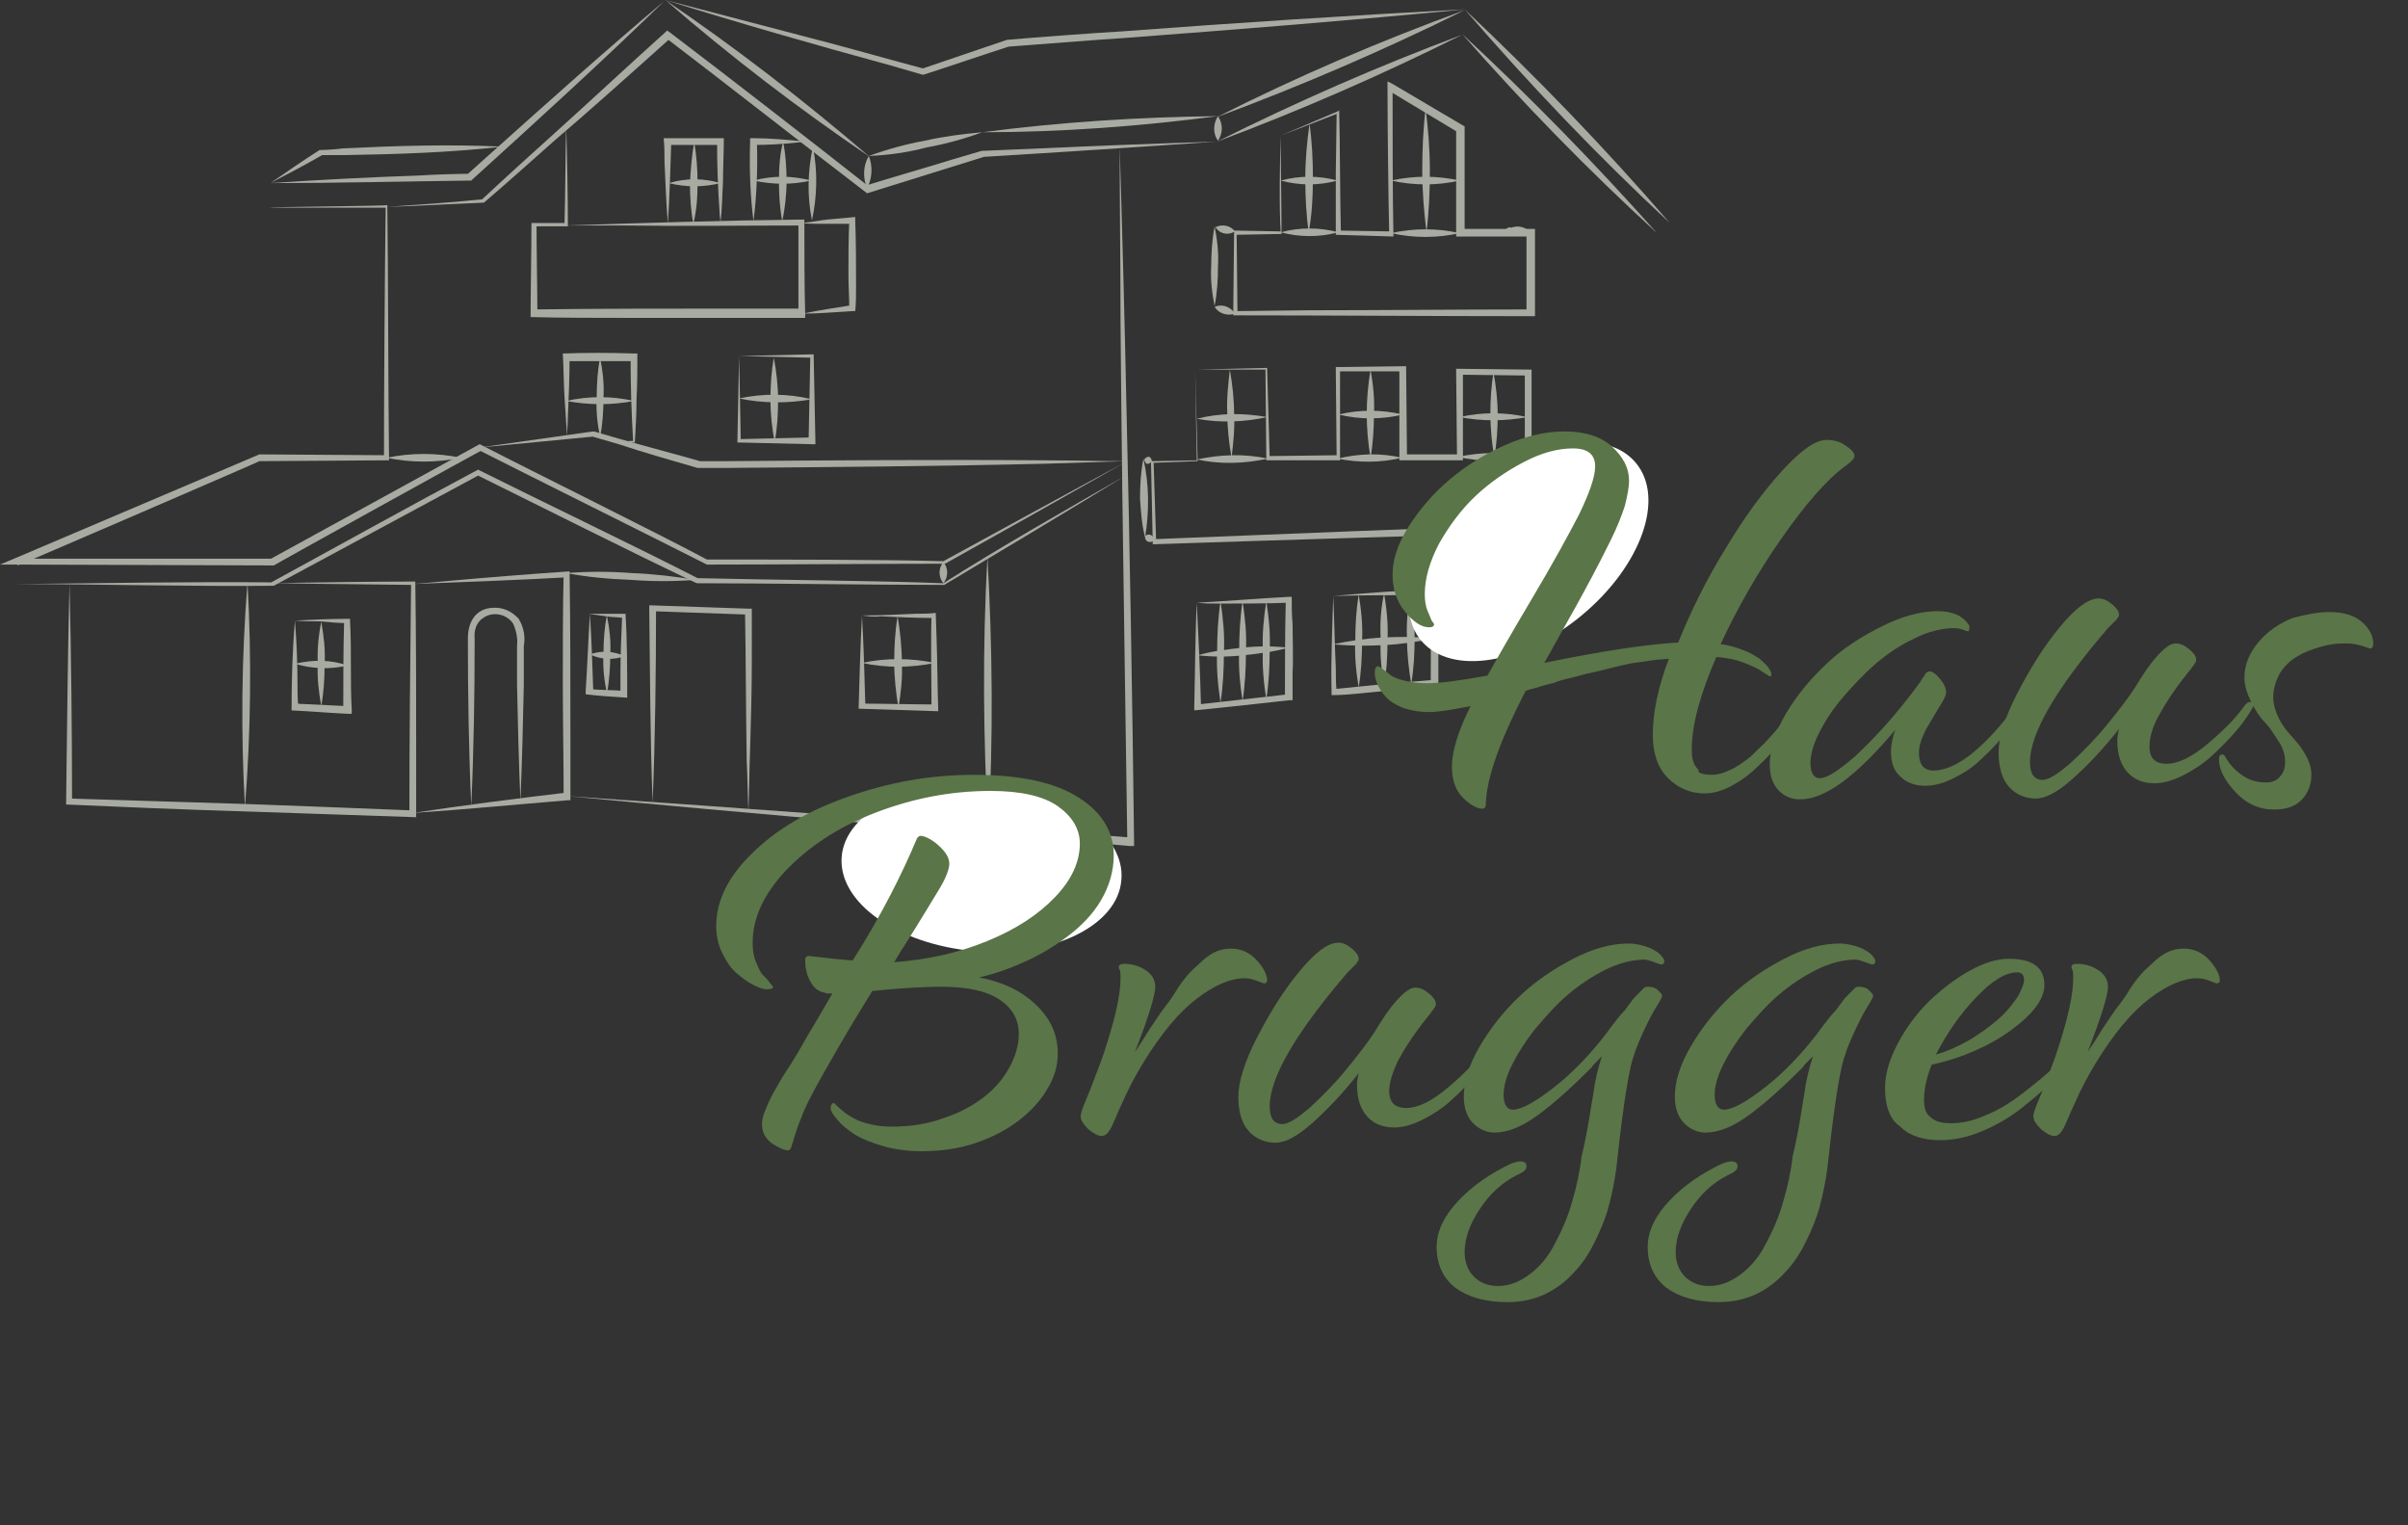 <?xml version="1.0" encoding="UTF-8"?>
<svg xmlns="http://www.w3.org/2000/svg" xmlns:xlink="http://www.w3.org/1999/xlink" version="1.1" id="Layer_1" x="0px" y="0px" width="284.1px" height="179.9px" viewBox="0 0 284.1 179.9" style="enable-background:new 0 0 284.1 179.9;" xml:space="preserve">
<rect x="0" y="0" width="284.1" height="179.9" fill="#333333" stroke="none"/>
<style type="text/css">
	.st0{clip-path:url(#SVGID_2_);}
	.st1{fill:#A7ABA1;}
	.st2{fill:#4A4F54;}
	.st3{fill:#FFFFFF;}
	.st4{enable-background:new    ;}
	.st5{fill:#5A7548;}
	.st6{clip-path:url(#SVGID_4_);}
</style>
<g id="Group_16" transform="translate(0 -0.004)">
	<g id="Group_12" transform="translate(0 0.004)">
		<g>
			<defs>
				<rect id="SVGID_1_" width="284.1" height="179.9"></rect>
			</defs>
			<clipPath id="SVGID_2_">
				<use xlink:href="#SVGID_1_" style="overflow:visible;"></use>
			</clipPath>
			<g id="Group_11" class="st0">
				<g id="Path_92">
					<path class="st1" d="M143.7,16.7c-8.6,0.6-19.3,1.3-27.6,1.8c-3.9,1.2-9.9,3.1-13.8,4.3c-6.8-5.2-17-13.2-23.7-18.3l0.5,0       c-3.9,3.5-9.7,8.7-13.7,12.1c-1.8,1.6-6.4,5.7-8.3,7.3c-1.8,0.1-6.8,0.3-8.6,0.4l-2.8,0.1l2.8-0.2c1.7-0.1,6.7-0.5,8.5-0.7       l-0.1,0c1.8-1.7,6.3-5.8,8.1-7.4c3.9-3.5,9.6-8.8,13.5-12.3l0.2-0.2L79,3.8c6.6,5,16.9,13,23.5,18.2l-0.4-0.1       c2.2-0.7,8.1-2.4,10.3-3.1l3.4-1l0,0l7-0.3C129.2,17.2,137.3,16.9,143.7,16.7"></path>
				</g>
				<g id="Path_93">
					<path class="st1" d="M31.9,21.6l0,2.9c-0.2-0.1,13.7-0.2,13.7-0.3h0.1c0.1,7.5,0.1,22.3,0.2,29.8v0.3h-0.3l-15,0.1       c0.6-0.2-28.6,12.4-28.5,12.3L2,65.9l30,0l-0.2,0.1l24.6-13.5l0.2-0.1l0.2,0.1c6.4,3.3,20.8,10.4,26.6,13.5       c6.8,0,21.4,0,27.9,0.2c5.3-2.9,16.1-8.8,21.5-11.7l-10.6,6l-10.7,6c-7.1,0-21,0.1-28.1,0.1c-6.7-3.4-20.2-10.1-26.9-13.5       l0.4,0c-0.1,0-24.5,13.5-24.6,13.6c-0.2,0-29.9-0.1-30.1-0.1H0l1.9-0.8l28.7-12.2l0.1,0h0.1l15,0.1L45.3,54       c0-7.4,0.1-22.2,0.2-29.6l0.1,0.1c0,0-13.7,0-13.7,0v0L31.9,21.6z"></path>
				</g>
				<g id="Path_94">
					<path class="st1" d="M66.8,14.8c0.1,3.3,0.2,8.4,0.2,11.7v0.2h-0.2l-3.8,0l0.3-0.3c0,2.6,0.1,7.9,0.1,10.5l-0.4-0.4       c7.3-0.1,16.4-0.1,23.7-0.1l7.9,0L94.2,37c0-2.7,0-8.1,0-10.8l0.4,0.4c-6.8,0-14.2,0.1-20.9,0c-1.7,0-5.2,0-7,0       c9.1-0.3,18.7-0.6,27.8-0.7l0.4,0c0,2.9,0,8.3,0.1,11.2v0.4c-5.9,0-14.3,0-20.2,0c-2.7,0-9.4,0-12.2-0.1c0-2.8,0.1-8,0.1-10.8       v-0.3h0.3l3.8,0l-0.2,0.2C66.7,23.2,66.7,18.1,66.8,14.8"></path>
				</g>
				<g id="Path_95">
					<path class="st1" d="M132.8,56.1c-6.7,4.1-14.7,8.9-21.4,12.9c-8.1,0-21-0.2-29.2-0.2c-7.4-3.5-18.7-9.2-26-12.8l0.4,0       c-7.6,4.1-16.7,9-24.3,13.1c-9.5,0.1-21-0.2-30.5-0.2h0v0l0-2.5l0,2.5l0,0c9.2-0.1,21.6-0.3,30.2-0.2       c7.7-4.2,16.7-9.2,24.4-13.3c7,3.5,19.5,9.5,25.9,12.8c8,0.2,21.6,0.3,29,0.6C117.9,64.6,126,60,132.8,56.1"></path>
				</g>
				<g id="Path_96">
					<path class="st1" d="M8.2,68.8c0.2,8.1,0.3,17.6,0.3,25.7l-0.3-0.3c9.7,0.3,20.7,0.6,30.4,1l10.1,0.4l-0.4,0.4       c0-8.5,0.1-18.6,0.2-27.2l0.2,0.2l-8.3-0.1c-2.1,0-6.2-0.1-8.3-0.1c4.7-0.1,11.9-0.2,16.7-0.2h0.2v0.2c0.1,6,0.1,14.3,0.1,20.4       l0,6.8v0.4c-5.3-0.2-15.4-0.5-20.7-0.7c-6.7-0.2-13.9-0.5-20.6-0.8v-0.3C7.9,86.3,8,76.9,8.2,68.8"></path>
				</g>
				<g id="Path_97">
					<path class="st1" d="M48.7,95.9c5.9-0.9,12.2-1.7,18.1-2.4l-0.3,0.4c0-3.3-0.1-9.9-0.1-13.1s0-9.9,0.1-13.1l0.4,0.4       c-5.2,0.3-10.7,0.5-15.9,0.7l-2.3,0.1c1.1-0.1,3.4-0.3,4.5-0.4c4.5-0.4,9.5-0.8,14-1.1c0.1,6,0.1,14.1,0.1,20.1l0,6.6v0.3       l-0.3,0C60.9,94.9,54.7,95.5,48.7,95.9"></path>
				</g>
				<g id="Path_98">
					<path class="st1" d="M66.8,93.9c22,1.5,44.7,3.2,66.7,4.9l-0.5,0.4c-0.1-6.8-0.2-13.7-0.3-20.5c-0.2-12.9-0.4-28.2-0.5-41       c0-6.8-0.1-13.7-0.1-20.5c0.3,9.8,0.6,20.9,0.8,30.8c0.4,16.7,0.7,34.6,0.9,51.3l0,0.5l-0.5,0C111.5,97.9,88.8,96,66.8,93.9"></path>
				</g>
				<g id="Path_99">
					<path class="st1" d="M34.8,73.2c0.2,2.5,0.3,5.1,0.3,7.6c0,0.8,0,1.7,0.1,2.5L34.8,83c2.1,0.1,4.2,0.2,6.2,0.3l-0.5,0.4       c0-3.4,0-7,0.1-10.5l0.3,0.3c-0.9,0-2.2-0.1-3.1-0.2C36.8,73.3,35.8,73.3,34.8,73.2c2-0.1,4.2-0.2,6.2-0.2h0.3l0,0.3       c0.1,1.7,0.1,3.5,0.1,5.2c0,1.5,0,3.7,0.1,5.2v0.5l-0.5,0c-2.2-0.1-4.4-0.3-6.6-0.4C34.4,80.2,34.5,76.7,34.8,73.2"></path>
				</g>
				<g id="Path_100">
					<path class="st1" d="M37.9,73.3c0.3,1.7,0.5,3.4,0.4,5c0,1.7-0.1,3.4-0.4,5c-0.3-1.7-0.5-3.4-0.4-5       C37.4,76.6,37.6,74.9,37.9,73.3"></path>
				</g>
				<g id="Path_101">
					<path class="st1" d="M34.8,78.3c2.1-0.5,4.2-0.5,6.2,0.2C38.9,79,36.8,78.9,34.8,78.3"></path>
				</g>
				<g id="Path_102">
					<path class="st1" d="M69.6,72.4c0.2,3.1,0.3,6.2,0.4,9.3l-0.4-0.4c1.4,0.1,2.7,0.1,4.1,0.2l-0.5,0.4c0-0.8,0-1.5,0-2.3       c0-2.3,0.1-4.6,0.2-6.9l0.2,0.2c-0.6-0.1-1.5-0.1-2.1-0.2s-1.5-0.2-2.1-0.3c1.4,0,3,0,4.4,0c0.2,3.3,0.2,6.6,0.2,9.9       c-1.6-0.1-3.3-0.2-4.9-0.4l0-0.4C69.3,78.5,69.4,75.4,69.6,72.4"></path>
				</g>
				<g id="Path_103">
					<path class="st1" d="M71.6,72.6c0.3,1.5,0.5,3,0.4,4.6c0,1.5-0.1,3.1-0.4,4.6c-0.3-1.5-0.5-3-0.4-4.6       C71.2,75.6,71.3,74.1,71.6,72.6"></path>
				</g>
				<g id="Path_104">
					<path class="st1" d="M69.6,77.2c1.3-0.5,2.8-0.4,4.1,0.2C72.3,77.9,70.9,77.8,69.6,77.2"></path>
				</g>
				<g id="Path_105">
					<path class="st1" d="M101.7,72.6c0.2,3.5,0.3,7.3,0.4,10.8l-0.4-0.4c2.1,0,6.4,0.1,8.6,0.1l-0.4,0.4c0-3.5-0.1-7.4,0-10.9       l0.3,0.3c-2.1,0-4.2-0.1-6.3-0.2C103.1,72.8,102.4,72.7,101.7,72.6c2.1,0,4.2-0.1,6.3-0.2c0.8,0,1.6,0,2.4-0.1       c0,0.1,0.1,2.9,0.1,3c0.1,2.7,0.1,5.9,0.2,8.6c-2.5-0.1-6.8-0.2-9.4-0.3C101.4,80.1,101.5,76.2,101.7,72.6"></path>
				</g>
				<g id="Path_106">
					<path class="st1" d="M105.9,72.7c0.3,1.8,0.5,3.6,0.5,5.4c0.1,1.8-0.1,3.6-0.4,5.4c-0.3-1.8-0.5-3.6-0.5-5.4       C105.5,76.3,105.6,74.5,105.9,72.7"></path>
				</g>
				<g id="Path_107">
					<path class="st1" d="M101.7,78.2c2.8-0.6,5.7-0.6,8.6,0C107.4,78.8,104.5,78.8,101.7,78.2"></path>
				</g>
				<g id="Path_108">
					<path class="st1" d="M55.6,95.1c-0.3-6.6-0.4-13.2-0.4-19.8c0-1.9,0.9-3.5,2.9-3.6c1.2-0.1,2.3,0.4,3.1,1.3       c0.6,1,0.8,2.1,0.6,3.2c0,1,0,3.6,0,4.6c-0.1,4.6-0.2,9.1-0.4,13.7c-0.2-4.6-0.3-9.1-0.4-13.7c0-1,0-3.6,0-4.6       c0.1-0.9-0.1-1.9-0.5-2.7c-0.8-1.1-2.4-1.4-3.5-0.6c-0.8,0.5-1.1,1.5-1,2.4C56,81.9,55.9,88.5,55.6,95.1"></path>
				</g>
				<g id="Path_109">
					<path class="st1" d="M77,94.7c-0.3-7.4-0.3-15.5-0.4-22.9v-0.4c3,0.1,8.7,0.3,11.7,0.4l0.4,0v0.4c0,1.7,0,4.2,0,5.9       c0,3.3-0.1,7-0.2,10.3c-0.1,2.4-0.1,4.9-0.2,7.3c-0.1-2-0.1-3.9-0.2-5.9C88,84,88,77.9,87.9,72.1l0.4,0.4       c-2.8-0.1-8.5-0.3-11.3-0.4l0.4-0.4C77.4,79.2,77.3,87.3,77,94.7"></path>
				</g>
				<g id="Path_110">
					<path class="st1" d="M87.2,41.9l0.2,10.1l-0.2-0.2l8.6-0.2l-0.4,0.4l0.2-10l0.2,0.2l-8.6-0.2l8.6-0.2h0.2v0.2l0.2,10l0,0.4       l-0.4,0l-8.6-0.2l-0.2,0l0-0.2L87.2,41.9z"></path>
				</g>
				<g id="Path_111">
					<path class="st1" d="M91.3,42.2c0.3,1.6,0.5,3.3,0.5,5c0,1.7-0.1,3.3-0.4,5c-0.3-1.6-0.5-3.3-0.5-5       C90.9,45.5,91,43.8,91.3,42.2"></path>
				</g>
				<g id="Path_112">
					<path class="st1" d="M87.2,47c2.8-0.6,5.7-0.6,8.6,0.1C92.9,47.6,90,47.6,87.2,47"></path>
				</g>
				<g id="Path_113">
					<path class="st1" d="M73.1,52.1c0.5,0,1.2-0.1,1.7-0.1l-0.1,0.1c-0.2-3.3-0.3-6.6-0.3-9.9l0.4,0.4c-1.2,0-2.8,0-4,0       c-1.3,0-2.7,0-4,0l0.4-0.4c0,2.3-0.1,4.8-0.2,7c0,0.8-0.1,1.6-0.1,2.3c-0.1-1.5-0.2-3.2-0.3-4.7c-0.1-1.6-0.1-3.5-0.2-5.1       c2.8-0.1,5.6-0.1,8.4,0h0.4c0,1.8,0,3.6-0.1,5.4c0,1.7-0.1,3.4-0.2,5.1C74.4,52.2,73.7,52.1,73.1,52.1"></path>
				</g>
				<g id="Path_114">
					<path class="st1" d="M70.8,42.2c0.3,1.5,0.5,3.1,0.4,4.7c0,1.6-0.1,3.1-0.4,4.7c-0.3-1.5-0.5-3.1-0.4-4.7       C70.4,45.3,70.5,43.7,70.8,42.2"></path>
				</g>
				<g id="Path_115">
					<path class="st1" d="M66.8,47.3c2.6-0.6,5.4-0.6,8,0C72.2,47.8,69.5,47.8,66.8,47.3"></path>
				</g>
				<g id="Path_116">
					<path class="st1" d="M56.5,52.8c4.2-0.6,9.1-1.3,13.4-1.9l0.1,0l0.1,0l3.1,0.9c2.8,0.8,6.6,1.8,9.4,2.6l-0.1,0l3.1,0       c12.5-0.1,25.3-0.2,37.8-0.1c3,0,6.4,0.1,9.4,0.1c-3,0.1-6.4,0.2-9.4,0.3c-12.5,0.3-25.3,0.4-37.8,0.5h-3.1h-0.1l-0.1,0       c-2.8-0.8-6.6-1.9-9.3-2.8l-3.1-0.9l0.1,0C65.7,51.9,60.8,52.4,56.5,52.8"></path>
				</g>
				<g id="Path_117">
					<path class="st1" d="M94.7,37c1.9-0.4,3.9-0.7,5.8-1l-0.3,0.4c0-1.3-0.1-2.7-0.1-3.9c0-2.1,0-4.4,0.1-6.5l0.4,0.4       c-1.4,0-3,0-4.4,0c-0.4,0-1,0-1.5-0.1c1-0.1,2-0.3,2.9-0.4c1-0.1,2.3-0.2,3.3-0.3l0,0.4c0.1,2.6,0.1,5.3,0.1,7.8       c0,1,0,2-0.1,2.9l-0.3,0C98.7,36.8,96.6,37,94.7,37"></path>
				</g>
				<g id="Path_118">
					<path class="st1" d="M151.1,16c0,2.9,0.1,8.6,0.1,11.6h-0.1l-5.4,0.1l0.2-0.2L146,37l-0.3-0.3l8.7-0.1c7.8,0,18.4-0.1,26.1-0.1       l-0.4,0.4l0-9.4l0.4,0.4h-8.3h-0.4v-0.4l0-12.3l0.2,0.4l-8.3-5l0.6-0.3c0,4.5,0,13.1,0.1,17.6l-6.8-0.2v-0.2l0-7.1l0.1-7.1       l0.1,0.1L151.1,16l6.8-2.9L158,13c0.1,3.6,0.1,10.8,0.2,14.4l-0.2-0.2l6.2,0.1l-0.3,0.3c-0.1-4.3-0.2-13-0.2-17.3l0-0.7       l0.6,0.3l8.3,4.9l0.2,0.1v0.2l0,12.3l-0.4-0.4h8.3h0.4c0,0.4,0,9.9,0,10.3c-11.1,0-24.2-0.1-35.3-0.1h-0.3V37l0.1-9.6v-0.2h0.2       l5.4,0.1l-0.1,0.1C150.9,24.6,151,18.8,151.1,16"></path>
				</g>
				<g id="Path_119">
					<path class="st1" d="M154.5,14.6c0.3,2.1,0.4,4.3,0.4,6.4c0,2.1-0.1,4.3-0.5,6.4c-0.3-2.1-0.4-4.3-0.4-6.4       C154,18.9,154.2,16.7,154.5,14.6"></path>
				</g>
				<g id="Path_120">
					<path class="st1" d="M151.1,21.3c2.2-0.6,4.5-0.6,6.7,0C155.6,21.9,153.3,21.9,151.1,21.3"></path>
				</g>
				<g id="Path_121">
					<path class="st1" d="M168.2,12.8c0.3,2.4,0.5,4.9,0.5,7.3c0,2.4-0.1,4.9-0.4,7.3c-0.3-2.4-0.5-4.9-0.5-7.3       C167.8,17.7,167.9,15.2,168.2,12.8"></path>
				</g>
				<g id="Path_122">
					<path class="st1" d="M164.1,21.3c2.7-0.6,5.5-0.6,8.1,0C169.6,21.9,166.8,21.9,164.1,21.3"></path>
				</g>
				<g id="Path_123">
					<path class="st1" d="M151.1,27.4c2.2-0.6,4.6-0.6,6.8,0C155.7,28,153.3,28,151.1,27.4"></path>
				</g>
				<g id="Path_124">
					<path class="st1" d="M164.1,27.5c2.7-0.6,5.5-0.6,8.1,0C169.6,28.1,166.8,28.1,164.1,27.5"></path>
				</g>
				<g id="Path_125">
					<path class="st1" d="M78.8,26.4c-0.2-2.4-0.3-4.9-0.4-7.3c0-0.9,0-1.9-0.1-2.8c0.3,0,1.7,0,2,0c1.6,0,3.5,0,5.1,0       c0,1.7-0.1,3.5-0.1,5.2c-0.1,1.6-0.1,3.2-0.3,4.8c0-0.4-0.1-0.8-0.1-1.2c-0.2-2.8-0.3-5.6-0.3-8.4l0.4,0.4c-0.8,0-2.3,0-3.1,0       s-2.3,0-3.1,0l0.4-0.4C79.1,19.9,79,23.1,78.8,26.4"></path>
				</g>
				<g id="Path_126">
					<path class="st1" d="M81.9,16.8c0.3,1.6,0.4,3.2,0.4,4.8c0,1.6-0.1,3.2-0.5,4.8c-0.3-1.6-0.4-3.2-0.4-4.8       C81.5,20,81.6,18.4,81.9,16.8"></path>
				</g>
				<g id="Path_127">
					<path class="st1" d="M78.9,21.6c2-0.6,4.1-0.6,6.1,0C83,22.1,80.9,22.1,78.9,21.6"></path>
				</g>
				<g id="Path_128">
					<path class="st1" d="M88.9,26.1c-0.4-3.1-0.5-6.3-0.4-9.4l0-0.4l0.4,0c2,0,4.1,0.2,6.1,0.4c-0.3,0-0.5,0.1-0.8,0.1       c-1.8,0.2-3.6,0.3-5.3,0.3l0.4-0.4C89.4,19.8,89.3,22.9,88.9,26.1"></path>
				</g>
				<g id="Path_129">
					<path class="st1" d="M95.8,26c-0.6-2.9-0.5-5.8,0.1-8.7C96.5,20.2,96.4,23.2,95.8,26"></path>
				</g>
				<g id="Path_130">
					<path class="st1" d="M141,43.6l0.3,10.7v0.1h-0.1l-5.3,0.2l0.2-0.2l0.3,9.4l-0.2-0.2c14.7-0.6,32.3-1.3,47-1.8l-0.4,0.4l0-8.2       l0.4,0.4h-2.9h-0.4V54V43.9l0.4,0.4l-8.1-0.1l0.4-0.4l0,10.1v0.4h-7.5v-0.4l0-10.4l0.4,0.3l-7.7,0l0.3-0.3l0,10.5v0.3h-0.2       l-8.3,0h-0.2v-0.2l-0.1-10.6l0.1,0.1l-8.3,0l8.3-0.2h0.1v0.1l0.3,10.5l-0.2-0.2l8.3-0.1l-0.2,0.3l-0.1-10.4v-0.3h0.3l7.7-0.1       h0.3v0.4l0.1,10.4l-0.4-0.4l6.7,0l-0.4,0.4l-0.1-10.1v-0.4c0.3,0,8.6,0.1,8.9,0.1v0.4V54l-0.4-0.4h2.9h0.4c0,0.4,0,8.6,0,9.1       l-0.4,0c-14.7,0.5-32.3,1-47,1.5l-0.2,0l0-0.2l-0.2-9.4v-0.2h0.2l5.3-0.1l-0.1,0.1L141,43.6z"></path>
				</g>
				<g id="Path_131">
					<path class="st1" d="M141.2,49.4c2.7-0.7,5.5-0.7,8.3-0.2C146.8,49.8,143.9,49.9,141.2,49.4"></path>
				</g>
				<g id="Path_132">
					<path class="st1" d="M145.1,43.6c0.3,1.7,0.5,3.5,0.5,5.2c0.1,1.8-0.1,3.5-0.3,5.2c-0.3-1.7-0.5-3.5-0.5-5.2       C144.7,47.1,144.9,45.4,145.1,43.6"></path>
				</g>
				<g id="Path_133">
					<path class="st1" d="M141.2,54.2c2.8-0.6,5.6-0.7,8.4-0.1C146.8,54.7,144,54.8,141.2,54.2"></path>
				</g>
				<g id="Path_134">
					<path class="st1" d="M161.7,43.6c0.3,1.7,0.5,3.5,0.4,5.2c0,1.7-0.1,3.5-0.4,5.2C161.1,50.6,161.1,47.1,161.7,43.6"></path>
				</g>
				<g id="Path_135">
					<path class="st1" d="M157.9,48.9c2.5-0.6,5.1-0.6,7.6,0C163,49.5,160.4,49.5,157.9,48.9"></path>
				</g>
				<g id="Path_136">
					<path class="st1" d="M157.8,54.1c2.5-0.6,5.1-0.7,7.6-0.1C162.9,54.6,160.3,54.6,157.8,54.1"></path>
				</g>
				<g id="Path_137">
					<path class="st1" d="M176.2,43.9c0.3,1.6,0.5,3.3,0.5,5c0,1.7-0.1,3.4-0.4,5C175.7,50.6,175.7,47.2,176.2,43.9"></path>
				</g>
				<g id="Path_138">
					<path class="st1" d="M172.2,49.2c2.6-0.6,5.3-0.6,8,0C177.5,49.7,174.8,49.7,172.2,49.2"></path>
				</g>
				<g id="Path_139">
					<path class="st1" d="M141.2,71.1c0.2,3.9,0.4,8.4,0.5,12.3l-0.4-0.3c0.9-0.1,1.8-0.2,2.7-0.3c1.7-0.2,6.3-0.7,8-0.9l-0.4,0.4       c0-3.7,0-7.8,0.1-11.5l0.3,0.3c-2.6,0.1-5.5,0.1-8.2,0.1C143,71.2,142.1,71.2,141.2,71.1c3.6-0.2,7.3-0.5,10.9-0.7l0.3,0       c0,1.1,0,2.1,0.1,3.2c0,1.7,0.1,4.1,0,5.7c0,0.2,0,3.2,0,3.3l-0.4,0l-5.4,0.6c-1.7,0.2-4,0.4-5.8,0.6v-0.4       C141,79.5,141,75,141.2,71.1"></path>
				</g>
				<g id="Path_140">
					<path class="st1" d="M146.6,70.9c0.3,2,0.5,3.9,0.4,5.9c0,2-0.1,4-0.4,5.9c-0.3-2-0.5-3.9-0.4-5.9       C146.2,74.9,146.3,72.9,146.6,70.9"></path>
				</g>
				<g id="Path_141">
					<path class="st1" d="M144,70.9c0.3,2,0.5,4,0.4,6c0,2-0.1,4-0.4,6c-0.3-2-0.5-4-0.4-6C143.6,74.9,143.7,72.9,144,70.9"></path>
				</g>
				<g id="Path_142">
					<path class="st1" d="M149.4,70.9c0.3,1.9,0.5,3.9,0.4,5.8c0,1.9-0.1,3.9-0.4,5.8c-0.3-1.9-0.5-3.9-0.4-5.8       C148.9,74.8,149.1,72.9,149.4,70.9"></path>
				</g>
				<g id="Path_143">
					<path class="st1" d="M141.3,77.3c1.7-0.5,3.5-0.7,5.3-0.9c1.8-0.2,3.6-0.2,5.4,0c-1.7,0.5-3.5,0.7-5.3,0.9       C144.9,77.5,143.1,77.5,141.3,77.3"></path>
				</g>
				<g id="Path_144">
					<path class="st1" d="M157.3,70.3c0.1,1.9,0.2,6.7,0.3,8.5c0,0.9,0,1.8,0.1,2.8l-0.4-0.3c3.8-0.4,8-0.8,11.9-1.1l-0.4,0.4       c0-1.8,0-6.3,0.1-8c0-0.9,0-1.8,0-2.7l0.4,0.3C165.9,70.2,160.7,70.2,157.3,70.3 M157.3,70.3c3.4-0.3,8.5-0.7,11.9-0.8l0.4,0       c0,1.7,0,4,0.1,5.7l0,5.4v0.4c-2.9,0.2-6.4,0.5-9.3,0.8c-1.1,0.1-2.2,0.2-3.3,0.2l0-0.4C157,78.3,157.2,73.5,157.3,70.3"></path>
				</g>
				<g id="Path_145">
					<path class="st1" d="M163.3,70c0.3,1.8,0.5,3.7,0.4,5.5c0,1.9-0.1,3.7-0.4,5.5c-0.3-1.8-0.5-3.7-0.4-5.5       C162.8,73.6,162.9,71.8,163.3,70"></path>
				</g>
				<g id="Path_146">
					<path class="st1" d="M160.3,70.1c0.3,1.8,0.5,3.7,0.4,5.5c0,1.8-0.1,3.7-0.4,5.5c-0.3-1.8-0.5-3.7-0.4-5.5       C159.9,73.8,160,72,160.3,70.1"></path>
				</g>
				<g id="Path_147">
					<path class="st1" d="M157.3,76c1.9-0.4,3.9-0.7,5.9-0.8c2-0.1,4-0.1,6,0.1c-1.9,0.4-3.9,0.7-5.9,0.8       C161.3,76.2,159.3,76.2,157.3,76"></path>
				</g>
				<g id="Path_148">
					<path class="st1" d="M78.5,0c6.2,1.6,12.9,3.4,19.1,5c3.4,0.9,8,2.2,11.4,3.1l-0.2,0l5-1.7l5-1.7l0,0c3.4-0.3,10.2-0.8,13.6-1       c13.3-1,27.2-1.9,40.5-2.6c-13.3,1.3-27.2,2.4-40.5,3.4c-3.2,0.2-10.6,0.8-13.4,1c-2.5,0.8-7.5,2.5-10,3.3l-0.1,0l-0.1,0       l-3.8-1.1C96.2,5.3,87.1,2.7,78.5,0"></path>
				</g>
				<g id="Path_149">
					<path class="st1" d="M172,53.9c2.7-0.6,5.5-0.6,8.2,0C177.5,54.5,174.7,54.5,172,53.9"></path>
				</g>
				<g id="Path_150">
					<path class="st1" d="M31.9,21.6c5.9-0.4,11.8-0.7,17.6-0.9c1.5-0.1,4.4-0.2,5.9-0.2l-0.3,0.1l2.9-2.6       c6.7-6,13.5-12.1,20.4-17.9c-7.4,7.2-15.1,14.2-22.7,21.1l-0.1,0.1h-0.2C47.6,21.4,39.7,21.6,31.9,21.6"></path>
				</g>
				<g id="Path_151">
					<path class="st1" d="M31.9,21.6c1.9-1.3,3.9-2.7,5.8-3.9c0.7,0,2.1-0.1,2.8-0.2c6.2-0.3,12.6-0.5,18.8-0.2       c-6.2,0.7-12.6,0.9-18.8,1c-0.7,0-2,0-2.7,0l0.2,0C36.1,19.4,34,20.5,31.9,21.6"></path>
				</g>
				<g id="Path_152">
					<path class="st1" d="M92.4,16.7c0.3,1.6,0.4,3.1,0.4,4.7c0,1.6-0.2,3.2-0.5,4.7c-0.3-1.5-0.4-3.1-0.4-4.7       C91.9,19.8,92,18.2,92.4,16.7"></path>
				</g>
				<g id="Path_153">
					<path class="st1" d="M88.9,21.3c2.2-0.6,4.6-0.6,6.8,0C93.5,21.8,91.2,21.8,88.9,21.3"></path>
				</g>
				<g id="Path_154">
					<path class="st1" d="M172.8,1.2c-9.5,4.7-19.2,8.9-29.2,12.6C153.1,9,162.9,4.8,172.8,1.2"></path>
				</g>
				<g id="Path_155">
					<path class="st1" d="M143.6,16.7c9.4-4.7,19-8.9,28.9-12.6C163.1,8.8,153.5,13,143.6,16.7"></path>
				</g>
				<g id="Path_156">
					<path class="st1" d="M143.7,13.7c-9.2,1.2-18.5,1.9-27.8,1.9C125.1,14.4,134.4,13.8,143.7,13.7"></path>
				</g>
				<g id="Path_157">
					<path class="st1" d="M102.5,18.4c2.2-0.8,4.4-1.4,6.6-1.8c2.2-0.5,4.5-0.8,6.8-1c-2.2,0.8-4.4,1.4-6.6,1.8       C107,18,104.8,18.3,102.5,18.4"></path>
				</g>
				<g id="Path_158">
					<path class="st1" d="M78.5,0c8.4,5.7,16.4,11.9,24.1,18.5C94.2,12.8,86.1,6.6,78.5,0"></path>
				</g>
				<g id="Path_159">
					<path class="st1" d="M195.5,27.5c-8.1-7.4-15.8-15.3-23-23.5C180.5,11.4,188.2,19.3,195.5,27.5"></path>
				</g>
				<g id="Path_160">
					<path class="st1" d="M172.8,1.1c8.5,8,16.6,16.4,24.2,25.2C188.5,18.4,180.4,9.9,172.8,1.1"></path>
				</g>
				<g id="Path_161">
					<path class="st1" d="M166.4,69.9c0.3,1.8,0.5,3.6,0.5,5.4c0,1.8-0.1,3.6-0.4,5.4c-0.3-1.8-0.5-3.6-0.5-5.4       C165.9,73.5,166.1,71.7,166.4,69.9"></path>
				</g>
				<g id="Path_162">
					<path class="st1" d="M143.7,13.7c0.6,0.9,0.6,2,0,2.9C143.1,15.8,143.1,14.6,143.7,13.7"></path>
				</g>
				<g id="Path_163">
					<path class="st1" d="M102.5,18.4c0.5,1.2,0.4,2.7-0.2,3.8C101.8,21,101.8,19.6,102.5,18.4"></path>
				</g>
				<g id="Path_164">
					<path class="st1" d="M111.3,66.3c0.6,0.7,0.6,1.8,0,2.5C110.7,68.1,110.7,67,111.3,66.3"></path>
				</g>
				<g id="Path_165">
					<path class="st1" d="M145.7,37c-0.9,0.3-1.9,0-2.4-0.8C144.2,35.8,145.2,36.2,145.7,37"></path>
				</g>
				<g id="Path_166">
					<path class="st1" d="M143.4,26.8c0.8-0.4,1.8-0.2,2.3,0.5C144.9,27.8,143.9,27.6,143.4,26.8"></path>
				</g>
				<g id="Path_167">
					<path class="st1" d="M143.3,26.7c0.3,1.5,0.5,3.1,0.4,4.7c0,1.6-0.1,3.2-0.4,4.7c-0.3-1.5-0.5-3.1-0.4-4.7       C142.9,29.9,143,28.3,143.3,26.7"></path>
				</g>
				<g id="Path_168">
					<path class="st1" d="M178.2,26.9c0.9-0.4,1.9-0.1,2.4,0.6C179.8,27.9,178.7,27.6,178.2,26.9"></path>
				</g>
				<g id="Path_169">
					<path class="st1" d="M178.1,27.5c-0.6-0.2-0.6-0.5,0-0.7C178.7,27,178.7,27.3,178.1,27.5"></path>
				</g>
				<g id="Path_170">
					<path class="st1" d="M135.1,63.2c0.3-0.2,0.7-0.2,0.9,0.1c0.1,0.1,0.2,0.3,0.1,0.5c-0.3,0.2-0.7,0.2-0.9-0.1       C135.1,63.6,135.1,63.4,135.1,63.2"></path>
				</g>
				<g id="Path_171">
					<path class="st1" d="M135,54.2c0.4-0.5,0.8-0.4,0.9,0.2C135.5,54.9,135.1,54.8,135,54.2"></path>
				</g>
				<g id="Path_172">
					<path class="st1" d="M134.9,54.1c0.7,3.1,0.7,6.2,0.2,9.3c-0.4-1.5-0.5-3.1-0.6-4.6C134.5,57.2,134.6,55.6,134.9,54.1"></path>
				</g>
				<g id="Path_173">
					<path class="st2" d="M181.8,53.5c0.3-0.3,0.8-0.3,1.2,0c0.1,0.1,0.2,0.3,0.2,0.4c-0.3,0.3-0.8,0.3-1.2,0       C182,53.8,181.9,53.7,181.8,53.5"></path>
				</g>
				<g id="Path_174">
					<path class="st2" d="M181.8,53.9c-0.6-0.1-0.6-0.4,0-0.5C182.4,53.6,182.3,53.8,181.8,53.9"></path>
				</g>
				<g id="Path_175">
					<path class="st1" d="M66.8,67.6c2.6-0.2,5.1-0.2,7.7,0c2.6,0.1,5.1,0.4,7.6,0.8c-2.6,0.2-5.1,0.2-7.7,0       C71.9,68.3,69.4,68.1,66.8,67.6"></path>
				</g>
				<g id="Path_176">
					<path class="st1" d="M45.6,54c2.9-0.6,5.9-0.6,8.8,0C51.5,54.6,48.5,54.6,45.6,54"></path>
				</g>
				<g id="Path_177">
					<path class="st1" d="M116.6,97.9c-0.6-10.7-0.7-21.5-0.1-32.2C117.1,76.4,117.2,87.2,116.6,97.9"></path>
				</g>
				<g id="Path_178">
					<path class="st1" d="M28.9,95.2c-0.5-8.8-0.4-17.7,0.3-26.5C29.7,77.6,29.6,86.4,28.9,95.2"></path>
				</g>
				<g id="Path_179">
					<path class="st3" d="M193,54.6c3.5,4.2,0.6,12.2-6.4,18s-15.4,7.1-18.9,3s-0.6-12.2,6.4-18S189.5,50.4,193,54.6"></path>
				</g>
			</g>
		</g>
	</g>
	<g class="st4">
		<path class="st5" d="M202,91.4c0.8,0,1.6-0.3,2.6-0.8c1-0.6,1.9-1.2,2.7-2.1c0.9-0.8,1.6-1.6,2.2-2.3c0.6-0.7,1.2-1.4,1.6-2    c0.3-0.4,0.5-0.6,0.8-0.6s0.4,0.1,0.4,0.4c0,0.1-0.1,0.4-0.4,0.9c-0.5,0.9-1.2,1.7-1.9,2.7c-0.7,0.9-1.6,1.9-2.6,2.8    c-1,1-2,1.7-3.1,2.3c-1.1,0.6-2.2,0.9-3.2,0.9c-1.6,0-3.1-0.6-4.3-1.8c-1.2-1.2-1.8-2.9-1.8-5.1c0-2.6,0.6-5.6,1.9-9    c-0.7,0.1-1.3,0.1-2,0.2c-0.6,0.1-1.3,0.2-2.1,0.3c-0.7,0.1-1.4,0.3-1.9,0.4c-0.5,0.1-1.2,0.3-2,0.5c-0.8,0.2-1.4,0.3-1.8,0.4    s-1,0.3-1.9,0.5c-0.9,0.2-1.5,0.4-1.7,0.5c-0.2,0.1-0.9,0.2-1.8,0.5c-1,0.3-1.5,0.4-1.7,0.5c-3,5.8-4.6,10.2-4.7,13.3    c0,0.4-0.1,0.6-0.4,0.6c-0.6,0-1.4-0.4-2.3-1.3s-1.3-2.1-1.3-3.7c0-1.7,0.7-4.1,2.2-7.1c-2.1,0.4-3.7,0.7-4.9,0.7    c-1.2,0-2.2-0.2-3.1-0.5c-0.9-0.4-1.6-0.8-2-1.3c-0.5-0.5-0.8-1.1-1-1.5c-0.2-0.5-0.3-0.9-0.3-1.3c0-0.5,0.1-0.8,0.4-0.8    c0.1,0,0.2,0.1,0.5,0.3c0.2,0.2,0.6,0.4,0.9,0.7c0.4,0.3,0.9,0.5,1.7,0.7c0.8,0.2,1.7,0.3,2.7,0.3c1.5,0,3.8-0.3,7.1-0.9    c1-1.8,2.7-4.8,5.2-9s4.3-7.5,5.6-10c1.2-2.5,1.9-4.4,1.9-5.7c0-1.4-0.9-2.1-2.6-2.1c-1.8,0-3.7,0.5-5.8,1.6c-2.1,1.1-4,2.4-5.7,4    c-1.7,1.6-3.1,3.5-4.3,5.6c-1.1,2.1-1.7,4.1-1.7,6c0,0.7,0.1,1.4,0.3,1.9c0.2,0.5,0.4,0.9,0.5,1.2c0.2,0.3,0.3,0.4,0.3,0.4    c0,0.3-0.2,0.4-0.6,0.4c-0.9,0-1.8-0.6-2.8-1.8c-1-1.2-1.5-2.7-1.5-4.4c0-1.8,0.6-3.6,1.9-5.7c1.3-2,2.8-3.8,4.8-5.5    c1.9-1.6,4.1-3,6.6-4.1c2.5-1.1,4.8-1.6,7-1.6c2.4,0,4.3,0.6,5.6,1.8c1.3,1.2,2,2.5,2,4c0,0.8-0.2,1.8-0.5,3    c-0.4,1.2-0.9,2.5-1.7,4.1c-0.8,1.6-1.5,3-2.2,4.3c-0.7,1.3-1.6,3-2.8,5.1c-1.2,2.1-2.1,3.8-2.8,5c6.8-1.4,12.1-2.2,15.8-2.4    c1.5-3.7,3.3-7.4,5.6-11.1c2.2-3.7,4.5-6.8,6.7-9.2c2.2-2.4,3.9-3.6,5.2-3.6c0.9,0,1.6,0.2,2.3,0.7c0.6,0.4,1,0.8,1,1.2    c0,0.3-0.4,0.7-1.1,1.2c-2.2,1.6-4.7,4.5-7.5,8.5c-2.8,4-5.2,8.2-7.2,12.5c1,0.1,1.9,0.4,2.7,0.7c0.8,0.3,1.4,0.7,1.9,1    c0.4,0.4,0.8,0.7,1,1c0.2,0.3,0.4,0.6,0.4,0.8c0,0.2-0.1,0.3-0.2,0.3c0,0-0.3-0.2-0.8-0.5c-0.5-0.4-1.2-0.7-2.2-1.1    c-1-0.4-2.1-0.6-3.3-0.7c-1.9,4.4-2.9,8-2.9,10.9c0,1.1,0.2,1.9,0.8,2.4C200.2,91.2,201,91.4,202,91.4z"></path>
		<path class="st5" d="M231.9,74.4c-0.5-0.2-0.9-0.3-1.3-0.3c-1.5,0-3.1,0.4-4.7,1.2c-1.7,0.8-3.2,1.8-4.6,3c-1.4,1.2-2.7,2.6-3.9,4    c-1.2,1.4-2.1,2.8-2.8,4.2c-0.7,1.4-1,2.6-1,3.5c0,1.2,0.4,1.8,1.1,1.8c0.9,0,2.2-0.9,4.2-2.6c1.9-1.8,4-4,6.1-6.7    c0.4-0.5,0.7-0.9,1-1.3c0.3-0.4,0.6-0.8,0.7-1s0.3-0.4,0.4-0.6c0.1-0.2,0.2-0.3,0.3-0.3c0.1-0.1,0.1-0.1,0.2-0.1    c0.4,0,0.8,0.3,1.3,0.9c0.5,0.6,0.7,1.1,0.7,1.6c0,0.4-0.3,0.9-0.8,1.7c-0.5,0.8-1,1.7-1.6,2.7c-0.5,1-0.8,1.9-0.8,2.7    c0,1.4,0.6,2.1,1.7,2.1c2.6,0,5.9-2.5,9.7-7.6c0.3-0.4,0.6-0.6,0.8-0.6c0.2,0,0.3,0.1,0.3,0.3c0,0.2-0.1,0.6-0.4,1    c-0.5,0.9-1.2,1.8-2,2.7c-0.8,0.9-1.7,1.9-2.7,2.8c-1,1-2.1,1.7-3.3,2.3c-1.2,0.6-2.3,0.9-3.4,0.9c-1.2,0-2.2-0.4-2.9-1.1    c-0.8-0.7-1.1-1.7-1.1-2.9c0-0.9,0.2-1.7,0.5-2.6c-4.6,5.5-8.3,8.2-11.2,8.2c-1,0-1.8-0.3-2.5-1c-0.7-0.7-1.1-1.7-1.1-3.1    c0-1.8,0.6-3.8,1.9-6c1.3-2.2,2.9-4.1,4.8-5.9c1.9-1.8,4.1-3.2,6.5-4.4c2.4-1.2,4.6-1.8,6.6-1.8c1.7,0,2.9,0.5,3.6,1.5    c0.2,0.2,0.2,0.5,0.1,0.6C232.4,74.5,232.2,74.5,231.9,74.4z"></path>
	</g>
	<g class="st4">
		<path class="st5" d="M253.6,88.1c0,0.7,0.2,1.2,0.5,1.5s0.8,0.5,1.5,0.5c1.4,0,3-0.8,4.8-2.3c1.8-1.5,3.3-3,4.3-4.4    c0.3-0.4,0.5-0.6,0.8-0.6s0.4,0.1,0.4,0.4c0,0.1-0.2,0.4-0.5,0.9c-0.5,0.8-1.1,1.6-1.9,2.5c-0.8,0.9-1.7,1.8-2.7,2.7    c-1,0.9-2.1,1.6-3.3,2.2c-1.2,0.6-2.3,0.9-3.3,0.9c-1.3,0-2.4-0.4-3.2-1.3c-0.8-0.9-1.2-2.1-1.2-3.8c0-0.4,0.1-0.8,0.2-1.3    c-1.9,2.4-3.7,4.3-5.5,5.9c-1.8,1.6-3.2,2.3-4.3,2.3c-1.3,0-2.4-0.5-3.2-1.4c-0.8-0.9-1.2-2.3-1.2-4c0-1.8,0.7-4.1,2.2-7    s3.1-5.5,5-7.8c1.9-2.3,3.4-3.4,4.6-3.4c0.5,0,1,0.2,1.6,0.7c0.6,0.5,0.8,0.9,0.8,1.2c0,0.1,0,0.2-0.1,0.3s-0.1,0.2-0.2,0.3    c-0.1,0.1-0.2,0.2-0.4,0.4c-0.2,0.2-0.4,0.4-0.6,0.6c-6.1,7.1-9.2,12.4-9.2,15.8c0,1.4,0.5,2.1,1.5,2.1c0.7,0,1.8-0.7,3.3-2    c1.5-1.4,2.9-2.8,4.2-4.4c1.3-1.6,2.5-3.1,3.4-4.5c0.9-1.5,1.7-2.7,2.6-3.7c0.9-1,1.6-1.5,2.2-1.5c0.5,0,1,0.2,1.6,0.7    c0.6,0.5,0.8,0.9,0.8,1.2c0,0.1,0,0.2,0,0.2c0,0.1-0.1,0.1-0.1,0.2c-0.1,0.1-0.1,0.2-0.2,0.3c-0.1,0.1-0.2,0.2-0.3,0.4    c-0.1,0.2-0.3,0.3-0.4,0.5c-1.7,2.1-2.8,3.9-3.5,5.2C253.9,85.9,253.6,87.1,253.6,88.1z"></path>
	</g>
	<g class="st4">
		<path class="st5" d="M274.8,72.2c1.7,0,3,0.4,3.9,1.2c0.9,0.8,1.3,1.7,1.3,2.5c0,0.4-0.1,0.6-0.4,0.6l-0.9-0.3    c-0.6-0.2-1.3-0.3-2-0.3c-1,0-1.9,0.1-2.9,0.4c-1,0.3-1.9,0.6-2.7,1.1c-0.9,0.5-1.6,1.2-2.1,2c-0.5,0.9-0.8,1.8-0.8,2.9    c0,0.7,0.2,1.4,0.5,2.1c0.3,0.7,0.7,1.3,1.1,1.8c0.4,0.5,0.9,1,1.3,1.5c0.4,0.5,0.8,1.1,1.1,1.7c0.3,0.6,0.5,1.3,0.5,2    c0,1.2-0.4,2.2-1.2,3s-1.9,1.1-3.2,1.1c-1.8,0-3.3-0.7-4.6-2.1s-1.9-2.7-1.9-3.8c0-0.4,0.1-0.6,0.4-0.6c0.1,0,0.3,0.1,0.4,0.4    c0.5,0.8,1.1,1.5,2,2.1c0.9,0.6,1.8,0.8,2.7,0.8c0.8,0,1.3-0.2,1.7-0.7c0.4-0.4,0.6-1,0.6-1.7c0-0.8-0.2-1.6-0.8-2.5    s-1-1.6-1.6-2.2c-0.6-0.6-1.1-1.4-1.6-2.4s-0.8-1.9-0.8-2.9c0-1.5,0.6-2.9,1.7-4.2c1.1-1.3,2.5-2.2,4-2.8    C272,72.5,273.5,72.2,274.8,72.2z"></path>
	</g>
	<g id="Group_14" transform="translate(0 0.004)">
		<g>
			<defs>
				<rect id="SVGID_3_" width="284.1" height="179.9"></rect>
			</defs>
			<clipPath id="SVGID_4_">
				<use xlink:href="#SVGID_3_" style="overflow:visible;"></use>
			</clipPath>
			<g id="Group_13" class="st6">
				<g id="Path_180">
					<path class="st3" d="M132.3,103.8c-0.4,5.4-8.2,9.2-17.3,8.4s-16.1-5.7-15.7-11.1s8.2-9.2,17.3-8.4S132.8,98.4,132.3,103.8"></path>
				</g>
				<g class="st4">
					<path class="st5" d="M108.1,99.1c0.1-0.3,0.3-0.5,0.5-0.5c0.5,0,1.3,0.4,2.1,1.1c0.9,0.8,1.3,1.5,1.3,2.2c0,0.6-0.4,1.7-1.2,3       s-2.1,3.5-4,6.5c-0.6,0.9-1,1.6-1.3,2.1c4-0.3,7.6-1.1,11-2.5c3.4-1.4,6-3.1,8-5.2s2.9-4.2,2.9-6.3c0-1.7-0.9-3.2-2.6-4.4       s-4.4-1.8-7.9-1.8c-4.8,0-9.3,0.9-13.7,2.6c-4.4,1.7-7.8,4-10.5,6.8c-2.6,2.8-3.9,5.6-3.9,8.5c0,0.9,0.1,1.6,0.4,2.3       s0.5,1.2,0.8,1.5c0.3,0.3,0.6,0.6,0.8,0.9s0.4,0.4,0.4,0.5c0,0.2-0.2,0.3-0.7,0.3s-1-0.2-1.6-0.5s-1.3-0.8-2-1.4       s-1.2-1.4-1.7-2.4s-0.7-2.1-0.7-3.2c0-2.9,1.4-5.8,4.2-8.5c2.8-2.8,6.5-5,11.3-6.7s9.7-2.6,14.9-2.6c5.5,0,9.6,0.9,12.4,2.7       c2.8,1.8,4.1,4.1,4.1,6.8c0,1.8-0.5,3.6-1.5,5.3s-2.4,3.1-4,4.3c-1.6,1.2-3.3,2.2-5.1,3s-3.5,1.4-5.3,1.8       c2.7,0.5,4.9,1.5,6.7,3.2s2.6,3.6,2.6,5.8c0,1.4-0.4,2.8-1.2,4.1c-0.8,1.4-1.9,2.6-3.3,3.7c-1.4,1.1-3.1,2-5.1,2.7       s-4.2,1-6.5,1c-1.6,0-3.1-0.2-4.5-0.6c-1.4-0.4-2.6-0.9-3.4-1.4c-0.9-0.6-1.5-1.1-2-1.7c-0.5-0.6-0.8-1-0.8-1.4       c0-0.1,0-0.2,0.1-0.4c0.1-0.1,0.2-0.2,0.2-0.2c0.1,0,0.2,0.1,0.4,0.3s0.4,0.4,0.8,0.7c0.3,0.3,0.7,0.5,1.2,0.8       c0.5,0.3,1.1,0.5,1.9,0.7c0.8,0.2,1.7,0.3,2.6,0.3c2.2,0,4.2-0.3,6.1-1c1.9-0.6,3.5-1.5,4.8-2.5s2.3-2.2,3-3.5s1.1-2.6,1.1-3.9       c0-1.8-0.8-3.1-2.3-4.1c-1.5-1-3.8-1.5-6.8-1.5c-2.5,0-5.2,0.2-8.2,0.5c0,0-0.2,0.4-0.6,1c-2.3,3.7-4,6.7-5.3,9       c-1.3,2.3-2.1,3.9-2.4,4.8c-0.4,0.9-0.8,2.1-1.2,3.5c-0.1,0.3-0.2,0.5-0.4,0.5c-0.5,0-1.1-0.3-1.9-0.8       c-0.8-0.6-1.2-1.3-1.2-2.3c0-0.4,0.1-0.9,0.3-1.4c0.2-0.5,0.5-1.3,1-2.2s1-1.8,1.6-2.7c0.6-0.9,1.4-2.2,2.4-4       c1.1-1.8,2-3.4,3-5.1c-0.5,0-0.8,0-0.9-0.1c-0.6-0.1-1.1-0.4-1.5-1c-0.4-0.6-0.6-1.2-0.7-1.7s-0.1-1-0.1-1.3       c0.1-0.3,0.3-0.4,0.7-0.3c1.8,0.2,3.4,0.4,4.9,0.5C104.1,107.8,106.5,102.9,108.1,99.1z"></path>
				</g>
				<g class="st4">
					<path class="st5" d="M132,114.1c0-0.3,0.2-0.4,0.7-0.4c0.8,0,1.6,0.2,2.4,0.7s1.2,1.2,1.2,2c0,1-0.8,3.6-2.4,7.7       c0.4-0.6,1-1.5,1.8-2.8c0.8-1.2,1.4-2.1,1.8-2.6c0.4-0.5,0.9-1.2,1.5-2.2c0.6-0.9,1.2-1.6,1.6-2s0.9-0.8,1.4-1.3       c0.6-0.5,1.1-0.8,1.6-1c0.5-0.2,1.1-0.3,1.6-0.3c1.3,0,2.3,0.5,3.1,1.4c0.8,0.9,1.2,1.7,1.2,2.3c0,0.1,0,0.2-0.1,0.3       s-0.2,0.1-0.3,0.1c0,0-0.3-0.1-0.8-0.3c-0.5-0.2-1-0.3-1.5-0.3c-1.6,0-3.5,0.8-5.6,2.4c-2.1,1.6-4.2,4.1-6.4,7.7       c-0.9,1.5-1.7,3-2.4,4.6c-0.7,1.5-1.1,2.6-1.4,3.1s-0.6,0.8-1,0.8c-0.5,0-1-0.3-1.6-0.8c-0.6-0.6-0.9-1.1-0.9-1.5       c0-0.2,0.1-0.7,0.4-1.4s0.7-1.7,1.2-3c0.5-1.3,1-2.6,1.4-3.9c1.1-3.4,1.7-6.1,1.7-8c0-0.5,0-0.8-0.1-1S132,114.2,132,114.1z"></path>
					<path class="st5" d="M163.9,128.7c0,0.7,0.2,1.2,0.5,1.5s0.8,0.5,1.5,0.5c1.4,0,3-0.8,4.8-2.3c1.8-1.5,3.3-3,4.3-4.4       c0.3-0.4,0.5-0.6,0.8-0.6s0.4,0.1,0.4,0.4c0,0.1-0.2,0.4-0.5,0.9c-0.5,0.8-1.1,1.6-1.9,2.5c-0.8,0.9-1.7,1.8-2.7,2.7       s-2.1,1.6-3.3,2.2c-1.2,0.6-2.3,0.9-3.3,0.9c-1.3,0-2.4-0.4-3.2-1.3c-0.8-0.9-1.2-2.1-1.2-3.8c0-0.4,0.1-0.8,0.2-1.3       c-1.9,2.4-3.7,4.3-5.5,5.9c-1.8,1.6-3.2,2.3-4.3,2.3c-1.3,0-2.4-0.5-3.2-1.4c-0.8-0.9-1.2-2.3-1.2-4s0.7-4.1,2.2-7       s3.1-5.5,5-7.8s3.4-3.4,4.6-3.4c0.5,0,1,0.2,1.6,0.7s0.8,0.9,0.8,1.2c0,0.1,0,0.2-0.1,0.3s-0.1,0.2-0.2,0.3s-0.2,0.2-0.4,0.4       c-0.2,0.2-0.4,0.4-0.6,0.6c-6.1,7.1-9.2,12.4-9.2,15.8c0,1.4,0.5,2.1,1.5,2.1c0.7,0,1.8-0.7,3.3-2c1.5-1.4,2.9-2.8,4.2-4.4       s2.5-3.1,3.4-4.5c0.9-1.5,1.7-2.7,2.6-3.7c0.9-1,1.6-1.5,2.2-1.5c0.5,0,1,0.2,1.6,0.7s0.8,0.9,0.8,1.2c0,0.1,0,0.2,0,0.2       c0,0.1-0.1,0.1-0.1,0.2c-0.1,0.1-0.1,0.2-0.2,0.3s-0.2,0.2-0.3,0.4c-0.1,0.2-0.3,0.3-0.4,0.5c-1.7,2.1-2.8,3.9-3.5,5.2       C164.3,126.5,163.9,127.7,163.9,128.7z"></path>
					<path class="st5" d="M188,128.9c0.2-1.6,0.6-3.1,1-4.3c-0.1,0.1-0.3,0.3-0.6,0.6s-0.5,0.5-0.6,0.7c-2.3,2.3-4.4,4.2-6.3,5.6       s-3.6,2.1-5.2,2.1c-0.9,0-1.8-0.4-2.5-1.1c-0.7-0.7-1.1-1.8-1.1-3.1c0-1.8,0.6-3.8,1.9-6s2.8-4.1,4.7-5.9s4-3.2,6.3-4.4       c2.3-1.2,4.5-1.8,6.5-1.8c0.9,0,1.7,0.2,2.5,0.5c0.7,0.3,1.3,0.7,1.6,1.2c0.2,0.2,0.2,0.5,0.1,0.6c-0.1,0.2-0.3,0.2-0.6,0.1       c-0.8-0.3-1.3-0.5-1.7-0.5c-1.4,0-3,0.4-4.6,1.2c-1.6,0.8-3.1,1.8-4.5,3s-2.6,2.6-3.8,4c-1.1,1.4-2,2.8-2.7,4.2s-1,2.6-1,3.5       c0,1.2,0.4,1.8,1.1,1.8c1,0,2.6-0.9,4.8-2.6s4.3-3.9,6.3-6.5c0.2-0.3,0.5-0.7,0.9-1.2c0.4-0.5,0.6-0.8,0.9-1.1s0.5-0.6,0.8-1       s0.5-0.7,0.7-0.9c0.2-0.2,0.4-0.4,0.6-0.6c0.2-0.2,0.4-0.4,0.5-0.5s0.3-0.1,0.4-0.1c0.5,0,0.9,0.1,1.2,0.4s0.5,0.5,0.5,0.7       c0,0.1-0.2,0.5-0.7,1.3s-1,1.8-1.6,3.1s-1.1,2.6-1.4,3.9c-0.5,2.2-1.1,6.3-1.7,12c-0.2,1.5-0.5,3-0.9,4.5s-1,2.9-1.7,4.3       c-0.7,1.4-1.5,2.6-2.5,3.6c-0.9,1-2.1,1.9-3.4,2.5c-1.3,0.6-2.8,0.9-4.3,0.9c-2.7,0-4.7-0.6-6.2-1.7c-1.4-1.1-2.2-2.7-2.2-4.8       c0-1.9,0.9-3.7,2.6-5.5c1.7-1.8,3.8-3.2,6.1-4.3c0.5-0.2,0.9-0.3,1.1-0.3c0.6,0,0.8,0.2,0.8,0.6c0,0.4-0.4,0.7-1.1,1       c-1.8,0.9-3.2,2.2-4.4,4c-1.2,1.8-1.8,3.5-1.8,5.1c0,1.2,0.4,2.2,1.1,2.9c0.7,0.7,1.7,1.1,2.8,1.1c1.4,0,2.6-0.5,3.8-1.4       c1.2-0.9,2.2-2.1,3-3.7c0.8-1.5,1.5-3.1,2-4.9c0.5-1.7,0.9-3.5,1.1-5.3C187.4,133.1,187.7,130.5,188,128.9z"></path>
				</g>
				<g class="st4">
					<path class="st5" d="M212.9,128.9c0.2-1.6,0.6-3.1,1-4.3c-0.1,0.1-0.3,0.3-0.6,0.6s-0.5,0.5-0.6,0.7c-2.3,2.3-4.4,4.2-6.3,5.6       s-3.6,2.1-5.2,2.1c-0.9,0-1.8-0.4-2.5-1.1c-0.7-0.7-1.1-1.8-1.1-3.1c0-1.8,0.6-3.8,1.9-6s2.8-4.1,4.7-5.9s4-3.2,6.3-4.4       c2.3-1.2,4.5-1.8,6.5-1.8c0.9,0,1.7,0.2,2.5,0.5c0.7,0.3,1.3,0.7,1.6,1.2c0.2,0.2,0.2,0.5,0.1,0.6c-0.1,0.2-0.3,0.2-0.6,0.1       c-0.8-0.3-1.3-0.5-1.7-0.5c-1.4,0-3,0.4-4.6,1.2c-1.6,0.8-3.1,1.8-4.5,3s-2.6,2.6-3.8,4c-1.1,1.4-2,2.8-2.7,4.2s-1,2.6-1,3.5       c0,1.2,0.4,1.8,1.1,1.8c1,0,2.6-0.9,4.8-2.6s4.3-3.9,6.3-6.5c0.2-0.3,0.5-0.7,0.9-1.2c0.4-0.5,0.6-0.8,0.9-1.1s0.5-0.6,0.8-1       s0.5-0.7,0.7-0.9c0.2-0.2,0.4-0.4,0.6-0.6c0.2-0.2,0.4-0.4,0.5-0.5s0.3-0.1,0.4-0.1c0.5,0,0.9,0.1,1.2,0.4s0.5,0.5,0.5,0.7       c0,0.1-0.2,0.5-0.7,1.3s-1,1.8-1.6,3.1s-1.1,2.6-1.4,3.9c-0.5,2.2-1.1,6.3-1.7,12c-0.2,1.5-0.5,3-0.9,4.5s-1,2.9-1.7,4.3       c-0.7,1.4-1.5,2.6-2.5,3.6c-0.9,1-2.1,1.9-3.4,2.5c-1.3,0.6-2.8,0.9-4.3,0.9c-2.7,0-4.7-0.6-6.2-1.7c-1.4-1.1-2.2-2.7-2.2-4.8       c0-1.9,0.9-3.7,2.6-5.5s3.8-3.2,6.1-4.3c0.5-0.2,0.9-0.3,1.1-0.3c0.6,0,0.8,0.2,0.8,0.6c0,0.4-0.4,0.7-1.1,1       c-1.8,0.9-3.2,2.2-4.4,4c-1.2,1.8-1.8,3.5-1.8,5.1c0,1.2,0.4,2.2,1.1,2.9c0.7,0.7,1.7,1.1,2.8,1.1c1.4,0,2.6-0.5,3.8-1.4       c1.2-0.9,2.2-2.1,3-3.7c0.8-1.5,1.5-3.1,2-4.9c0.5-1.7,0.9-3.5,1.1-5.3C212.3,133.1,212.6,130.5,212.9,128.9z"></path>
				</g>
				<g class="st4">
					<path class="st5" d="M222.4,128.4c0-1.7,0.5-3.4,1.5-5.3s2.2-3.5,3.7-5c1.5-1.4,3-2.6,4.8-3.6s3.3-1.4,4.6-1.4       c2.8,0,4.2,1,4.2,3.1c0,1.6-1.3,3.4-3.9,5.3s-5.8,3.3-9.4,4.1c-0.6,1.5-0.9,2.9-0.9,4.1c0,1,0.2,1.7,0.8,2.1       c0.5,0.5,1.3,0.7,2.4,0.7c1.3,0,2.7-0.3,4.2-1c1.5-0.6,2.9-1.5,4.2-2.5c1.3-1,2.4-1.9,3.4-2.8c0.9-0.9,1.8-1.7,2.4-2.5       c0.3-0.4,0.6-0.6,0.8-0.6c0.2,0,0.2,0.1,0.2,0.3c0,0.2-0.1,0.6-0.4,1c-0.7,1-1.6,2-2.8,3.1c-1.1,1.1-2.4,2.2-3.8,3.3       c-1.4,1.1-3,2-4.7,2.7c-1.7,0.7-3.3,1-4.8,1c-2,0-3.6-0.5-4.7-1.6C223,132.1,222.4,130.5,222.4,128.4z M238.8,115.6       c0-0.6-0.3-0.9-0.8-0.9c-1.4,0-3,1-4.9,3c-1.9,2-3.4,4.2-4.7,6.7c1.4-0.4,2.7-1,4.1-1.8c1.3-0.8,2.5-1.7,3.4-2.5       s1.6-1.7,2.2-2.6C238.5,116.7,238.8,116.1,238.8,115.6z"></path>
					<path class="st5" d="M244.4,114.1c0-0.3,0.2-0.4,0.7-0.4c0.8,0,1.6,0.2,2.4,0.7s1.2,1.2,1.2,2c0,1-0.8,3.6-2.4,7.7       c0.4-0.6,1-1.5,1.8-2.8c0.8-1.2,1.4-2.1,1.8-2.6c0.4-0.5,0.9-1.2,1.5-2.2c0.6-0.9,1.2-1.6,1.6-2s0.9-0.8,1.4-1.3       c0.6-0.5,1.1-0.8,1.6-1c0.5-0.2,1.1-0.3,1.6-0.3c1.3,0,2.3,0.5,3.1,1.4c0.8,0.9,1.2,1.7,1.2,2.3c0,0.1,0,0.2-0.1,0.3       s-0.2,0.1-0.3,0.1c0,0-0.3-0.1-0.8-0.3c-0.5-0.2-1-0.3-1.5-0.3c-1.6,0-3.5,0.8-5.6,2.4s-4.2,4.1-6.4,7.7       c-0.9,1.5-1.7,3-2.4,4.6c-0.7,1.5-1.1,2.6-1.4,3.1s-0.6,0.8-1,0.8c-0.5,0-1-0.3-1.6-0.8c-0.6-0.6-0.9-1.1-0.9-1.5       c0-0.2,0.1-0.7,0.4-1.4s0.7-1.7,1.2-3c0.5-1.3,1-2.6,1.4-3.9c1.1-3.4,1.7-6.1,1.7-8c0-0.5,0-0.8-0.1-1S244.4,114.2,244.4,114.1       z"></path>
				</g>
			</g>
		</g>
	</g>
</g>
</svg>
